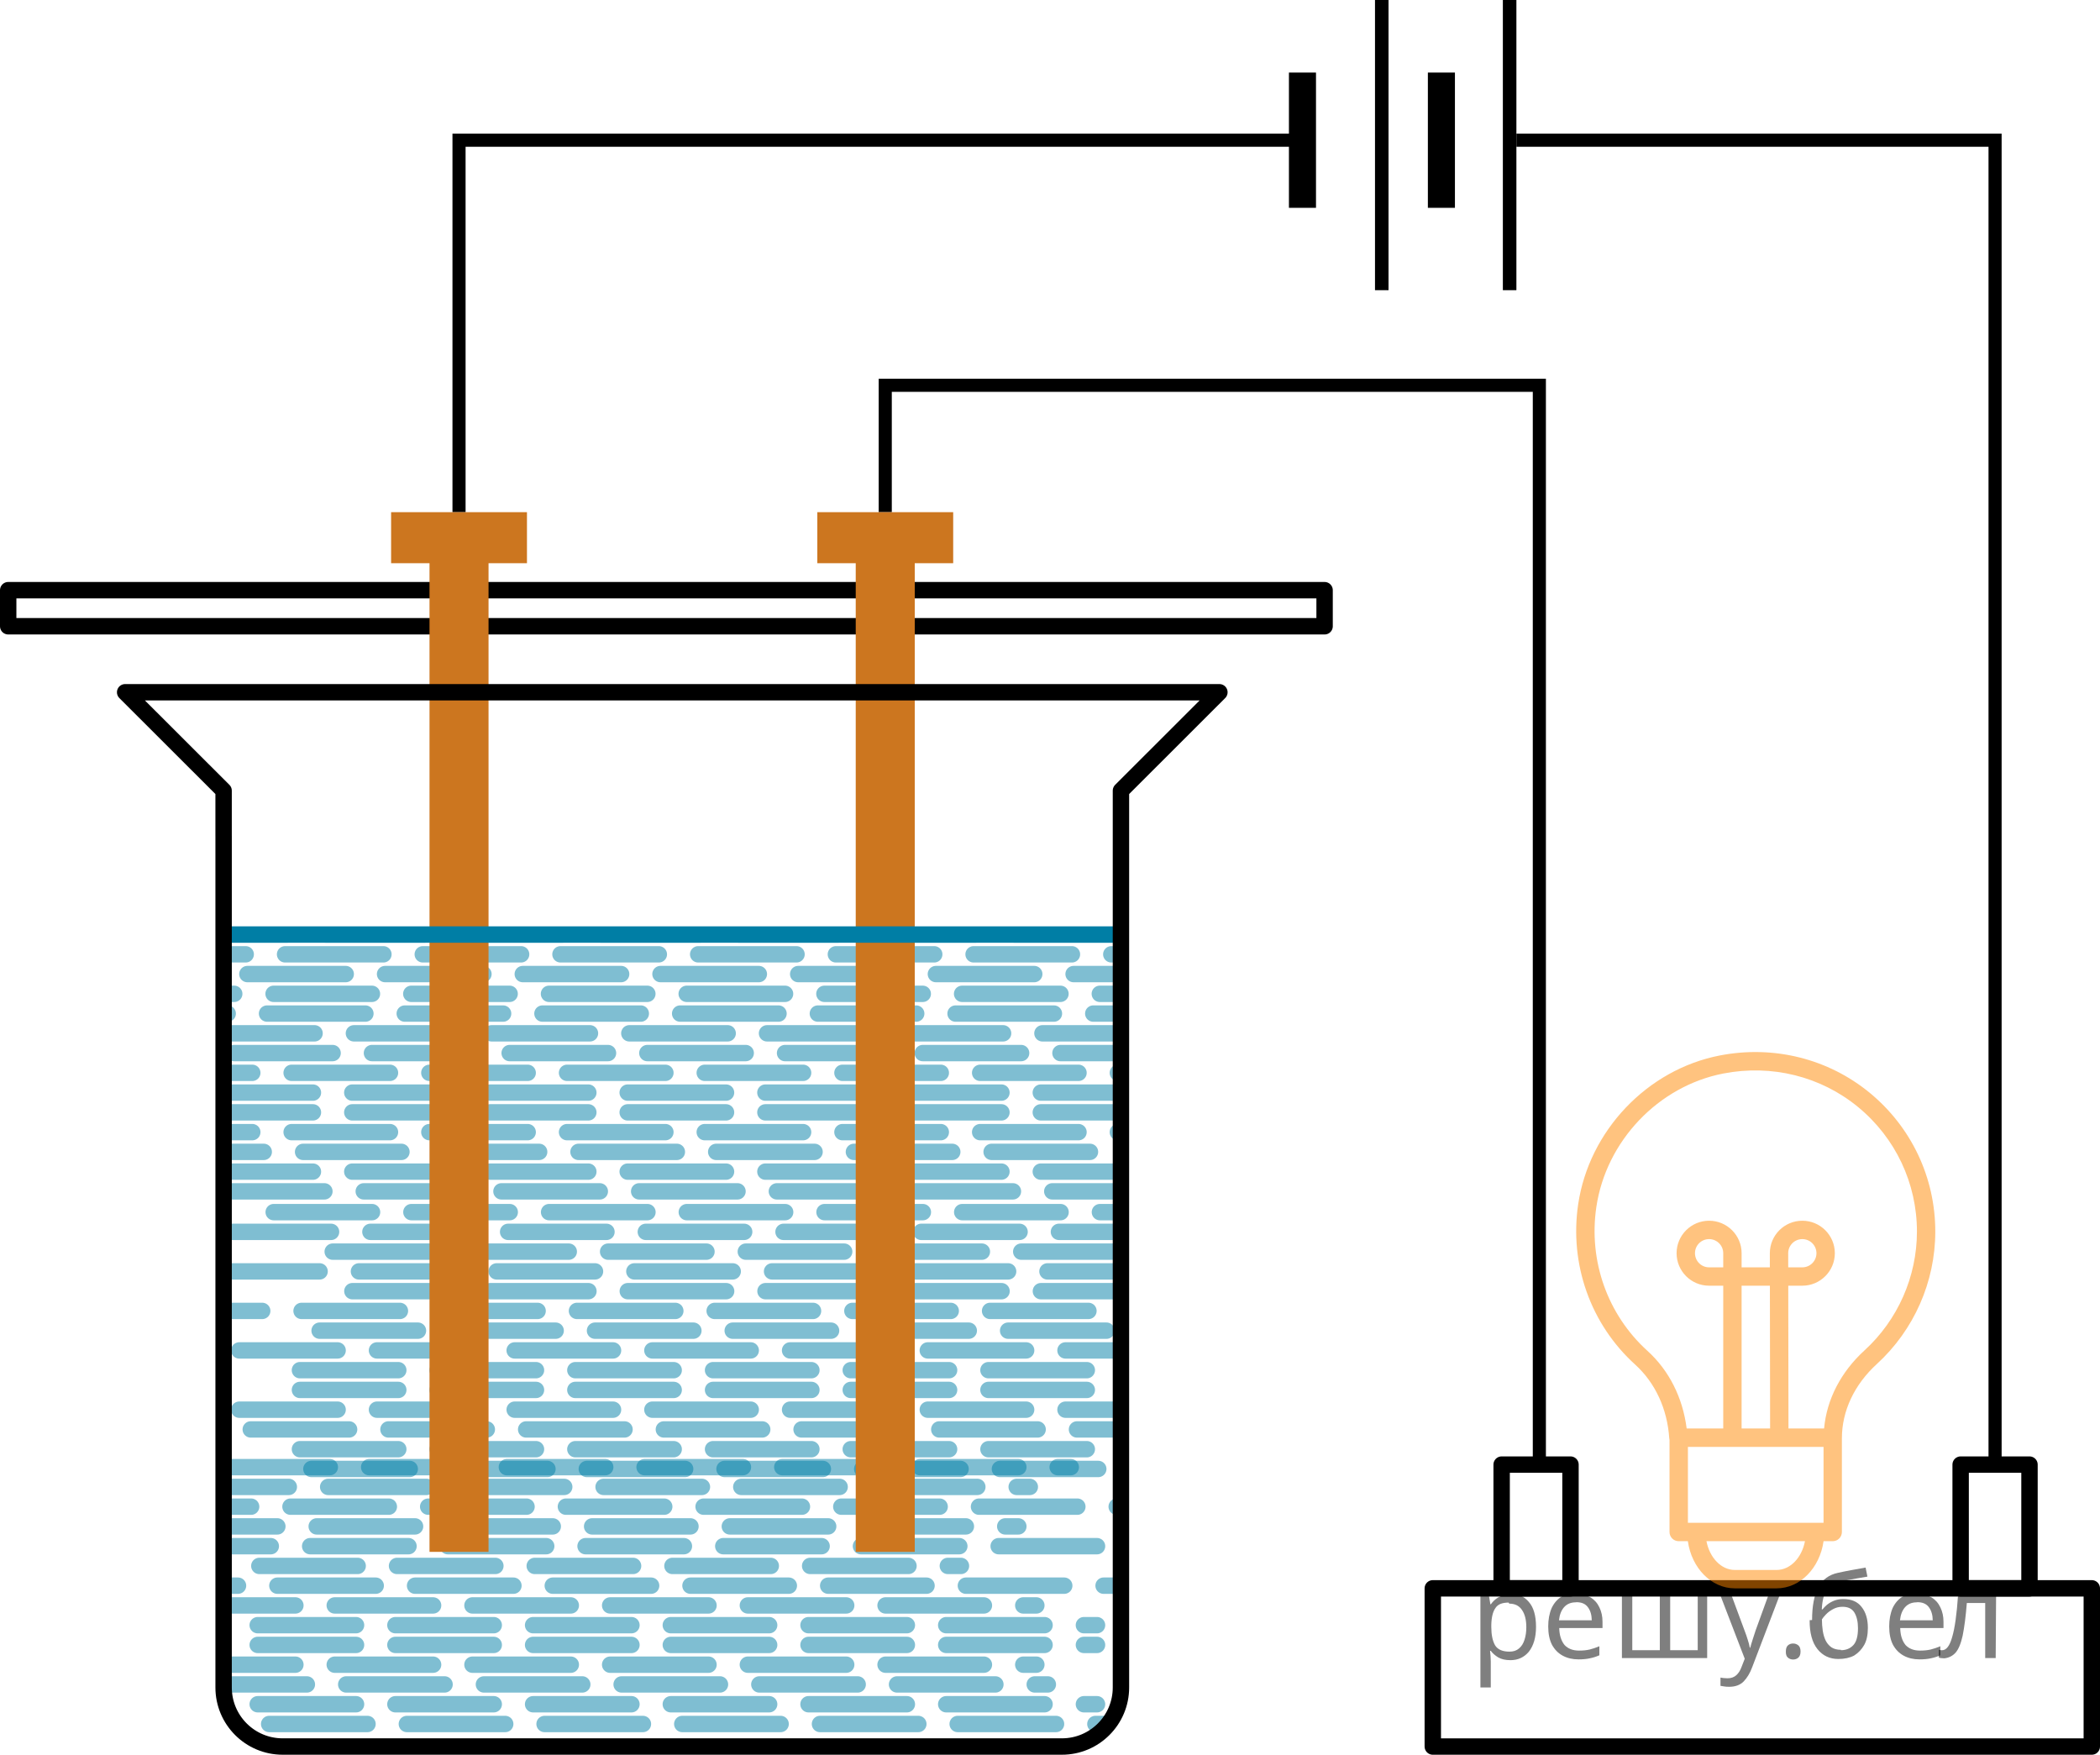 <?xml version="1.0" encoding="utf-8"?>
<!-- Generator: Adobe Illustrator 16.0.0, SVG Export Plug-In . SVG Version: 6.00 Build 0)  -->
<!DOCTYPE svg PUBLIC "-//W3C//DTD SVG 1.1//EN" "http://www.w3.org/Graphics/SVG/1.1/DTD/svg11.dtd">
<svg version="1.1" id="Слой_1" xmlns="http://www.w3.org/2000/svg" xmlns:xlink="http://www.w3.org/1999/xlink" x="0px" y="0px"
	 width="160.126px" height="133.78px" viewBox="-219.372 402.889 160.126 133.78"
	 enable-background="new -219.372 402.889 160.126 133.78" xml:space="preserve">
<rect x="-218.747" y="447.884" fill="none" stroke="#000000" stroke-width="1.25" stroke-linecap="round" stroke-linejoin="round" stroke-miterlimit="10" width="100.376" height="2.752"/>
<polyline fill="none" stroke="#000000" stroke-miterlimit="10" points="-184.371,441.937 -184.371,413.578 -120.058,413.578 "/>
<rect x="-110.121" y="523.984" fill="none" stroke="#000000" stroke-width="1.25" stroke-linecap="round" stroke-linejoin="round" stroke-miterlimit="10" width="50.25" height="12.061"/>
<rect x="-104.871" y="514.55" fill="none" stroke="#000000" stroke-width="1.25" stroke-linecap="round" stroke-linejoin="round" stroke-miterlimit="10" width="5.25" height="9.434"/>
<rect x="-69.872" y="514.55" fill="none" stroke="#000000" stroke-width="1.25" stroke-linecap="round" stroke-linejoin="round" stroke-miterlimit="10" width="5.25" height="9.434"/>
<polyline fill="none" stroke="#000000" stroke-miterlimit="10" points="-151.872,441.937 -151.872,432.263 -101.996,432.263 
	-101.996,514.55 "/>
<polyline fill="none" stroke="#000000" stroke-miterlimit="10" points="-103.746,413.578 -67.247,413.578 -67.247,514.55 "/>
<path opacity="0.5" fill="#FF8800" enable-background="new    " d="M-76.793,486.214c-3.171-2.613-7.344-3.654-11.45-2.854
	c-5.527,1.074-9.964,5.738-10.793,11.346c-0.675,4.572,0.948,9.141,4.345,12.217c1.532,1.389,2.455,3.385,2.601,5.625
	c0.003,0.039,0.01,0.08,0.02,0.117v7.025c0,0.387,0.312,0.699,0.7,0.699h0.698c0.284,2.037,1.781,3.596,3.583,3.596h3.18
	c1.803,0,3.299-1.559,3.584-3.596h0.698c0.387,0,0.7-0.313,0.7-0.699v-7.137c0-0.004,0-0.004,0-0.006
	c0-2.086,0.947-4.096,2.666-5.666c2.832-2.59,4.455-6.268,4.455-10.096C-71.803,492.679-73.623,488.828-76.793,486.214z
	 M-87.975,499.511h-1.078c-0.594,0-1.076-0.482-1.076-1.078s0.482-1.074,1.076-1.074c0.594,0,1.078,0.479,1.078,1.074V499.511z
	 M-83.021,498.433c0-0.596,0.483-1.074,1.078-1.074c0.594,0,1.076,0.479,1.076,1.074c0,0.594-0.482,1.078-1.076,1.078h-1.076
	L-83.021,498.433z M-83.442,513.199h3.116v5.789h-0.643c0,0-0.001-0.002-0.004-0.002c-0.001,0-0.001,0.002-0.004,0.002h-9.042
	c-0.001,0-0.003-0.002-0.004-0.002s-0.003,0.002-0.004,0.002h-0.64v-5.789h6.71 M-86.574,511.796v-10.885h2.157l0.016,10.885
	H-86.574z M-83.908,522.583h-3.18c-1.045,0-1.923-0.936-2.166-2.195h7.512C-81.983,521.648-82.861,522.583-83.908,522.583z
	 M-77.205,505.845c-1.808,1.652-2.878,3.742-3.079,5.949H-83l-0.016-10.883h1.073c1.366,0,2.478-1.111,2.478-2.477
	c0-1.367-1.111-2.477-2.478-2.477c-1.368,0-2.478,1.109-2.478,2.477l0.001,1.076h-2.154v-1.076c0-1.367-1.111-2.477-2.479-2.477
	c-1.366,0-2.479,1.109-2.479,2.477s1.112,2.477,2.479,2.477h1.078v10.883h-2.789c-0.297-2.338-1.338-4.42-2.986-5.912
	c-3.049-2.762-4.508-6.863-3.9-10.973c0.743-5.025,4.721-9.209,9.675-10.174c3.693-0.719,7.444,0.215,10.29,2.561
	c2.847,2.344,4.48,5.805,4.48,9.49C-73.206,500.22-74.662,503.523-77.205,505.845z"/>
<rect x="-121.09" y="408.421" width="2.063" height="10.313"/>
<rect x="-110.496" y="408.421" width="2.063" height="10.313"/>
<rect x="-104.778" y="402.889" width="1.032" height="22.124"/>
<rect x="-114.528" y="402.889" width="1.032" height="22.124"/>
<g>
	<g>
		<g>
			<g>
				<defs>
					<path id="SVGID_1_" d="M-133.899,474.138v57.406c0,2.484-2.014,4.5-4.5,4.5h-59.422c-2.486,0-4.5-2.016-4.5-4.5v-57.406"/>
				</defs>
				<clipPath id="SVGID_2_">
					<use xlink:href="#SVGID_1_"  overflow="visible"/>
				</clipPath>
				<g opacity="0.5" clip-path="url(#SVGID_2_)">
					
						<line fill="none" stroke="#007EA5" stroke-width="1.25" stroke-linecap="round" stroke-linejoin="round" stroke-miterlimit="10" stroke-dasharray="7.5,3" x1="-243.723" y1="514.744" x2="-137.724" y2="514.744"/>
					
						<line fill="none" stroke="#007EA5" stroke-width="1.25" stroke-linecap="round" stroke-linejoin="round" stroke-miterlimit="10" stroke-dasharray="7.5,3" x1="-246.849" y1="516.251" x2="-140.848" y2="516.251"/>
					
						<line fill="none" stroke="#007EA5" stroke-width="1.25" stroke-linecap="round" stroke-linejoin="round" stroke-miterlimit="10" stroke-dasharray="7.5,3" x1="-239.223" y1="517.757" x2="-133.224" y2="517.757"/>
					
						<line fill="none" stroke="#007EA5" stroke-width="1.25" stroke-linecap="round" stroke-linejoin="round" stroke-miterlimit="10" stroke-dasharray="7.5,3" x1="-247.723" y1="519.261" x2="-141.723" y2="519.261"/>
					
						<line fill="none" stroke="#007EA5" stroke-width="1.25" stroke-linecap="round" stroke-linejoin="round" stroke-miterlimit="10" stroke-dasharray="7.5,3" x1="-237.723" y1="520.769" x2="-131.724" y2="520.769"/>
					
						<line fill="none" stroke="#007EA5" stroke-width="1.25" stroke-linecap="round" stroke-linejoin="round" stroke-miterlimit="10" stroke-dasharray="7.5,3" x1="-252.099" y1="522.275" x2="-146.098" y2="522.275"/>
					
						<line fill="none" stroke="#007EA5" stroke-width="1.25" stroke-linecap="round" stroke-linejoin="round" stroke-miterlimit="10" stroke-dasharray="7.5,3" x1="-240.223" y1="523.781" x2="-134.223" y2="523.781"/>
					
						<line fill="none" stroke="#007EA5" stroke-width="1.25" stroke-linecap="round" stroke-linejoin="round" stroke-miterlimit="10" stroke-dasharray="7.5,3" x1="-246.348" y1="525.287" x2="-140.349" y2="525.287"/>
					
						<line fill="none" stroke="#007EA5" stroke-width="1.25" stroke-linecap="round" stroke-linejoin="round" stroke-miterlimit="10" stroke-dasharray="7.5,3" x1="-241.723" y1="526.792" x2="-135.723" y2="526.792"/>
					
						<line fill="none" stroke="#007EA5" stroke-width="1.25" stroke-linecap="round" stroke-linejoin="round" stroke-miterlimit="10" stroke-dasharray="7.5,3" x1="-241.723" y1="528.298" x2="-135.723" y2="528.298"/>
					
						<line fill="none" stroke="#007EA5" stroke-width="1.25" stroke-linecap="round" stroke-linejoin="round" stroke-miterlimit="10" stroke-dasharray="7.5,3" x1="-246.348" y1="529.804" x2="-140.349" y2="529.804"/>
					
						<line fill="none" stroke="#007EA5" stroke-width="1.25" stroke-linecap="round" stroke-linejoin="round" stroke-miterlimit="10" stroke-dasharray="7.5,3" x1="-245.473" y1="531.31" x2="-139.473" y2="531.31"/>
					
						<line fill="none" stroke="#007EA5" stroke-width="1.25" stroke-linecap="round" stroke-linejoin="round" stroke-miterlimit="10" stroke-dasharray="7.5,3" x1="-241.723" y1="532.82" x2="-135.723" y2="532.82"/>
					
						<line fill="none" stroke="#007EA5" stroke-width="1.25" stroke-linecap="round" stroke-linejoin="round" stroke-miterlimit="10" stroke-dasharray="7.5,3" x1="-240.849" y1="534.326" x2="-134.848" y2="534.326"/>
				</g>
			</g>
		</g>
	</g>
	<g>
		<g>
			<g>
				<defs>
					<path id="SVGID_3_" d="M-133.899,474.138v57.406c0,2.484-2.014,4.5-4.5,4.5h-59.422c-2.486,0-4.5-2.016-4.5-4.5v-57.406"/>
				</defs>
				<clipPath id="SVGID_4_">
					<use xlink:href="#SVGID_3_"  overflow="visible"/>
				</clipPath>
				<g opacity="0.5" clip-path="url(#SVGID_4_)">
					
						<line fill="none" stroke="#007EA5" stroke-width="1.25" stroke-linecap="round" stroke-linejoin="round" stroke-miterlimit="10" stroke-dasharray="7.5,3" x1="-198.503" y1="495.302" x2="-92.503" y2="495.302"/>
					
						<line fill="none" stroke="#007EA5" stroke-width="1.25" stroke-linecap="round" stroke-linejoin="round" stroke-miterlimit="10" stroke-dasharray="7.5,3" x1="-201.628" y1="496.806" x2="-95.629" y2="496.806"/>
					
						<line fill="none" stroke="#007EA5" stroke-width="1.25" stroke-linecap="round" stroke-linejoin="round" stroke-miterlimit="10" stroke-dasharray="7.5,3" x1="-194.003" y1="498.314" x2="-88.003" y2="498.314"/>
					
						<line fill="none" stroke="#007EA5" stroke-width="1.25" stroke-linecap="round" stroke-linejoin="round" stroke-miterlimit="10" stroke-dasharray="7.5,3" x1="-202.502" y1="499.82" x2="-96.503" y2="499.82"/>
					
						<line fill="none" stroke="#007EA5" stroke-width="1.25" stroke-linecap="round" stroke-linejoin="round" stroke-miterlimit="10" stroke-dasharray="7.5,3" x1="-192.503" y1="501.328" x2="-86.503" y2="501.328"/>
					
						<line fill="none" stroke="#007EA5" stroke-width="1.25" stroke-linecap="round" stroke-linejoin="round" stroke-miterlimit="10" stroke-dasharray="7.5,3" x1="-206.878" y1="502.833" x2="-100.879" y2="502.833"/>
					
						<line fill="none" stroke="#007EA5" stroke-width="1.25" stroke-linecap="round" stroke-linejoin="round" stroke-miterlimit="10" stroke-dasharray="7.5,3" x1="-195.002" y1="504.339" x2="-89.003" y2="504.339"/>
					
						<line fill="none" stroke="#007EA5" stroke-width="1.25" stroke-linecap="round" stroke-linejoin="round" stroke-miterlimit="10" stroke-dasharray="7.5,3" x1="-201.128" y1="505.845" x2="-95.128" y2="505.845"/>
					
						<line fill="none" stroke="#007EA5" stroke-width="1.25" stroke-linecap="round" stroke-linejoin="round" stroke-miterlimit="10" stroke-dasharray="7.5,3" x1="-196.502" y1="507.351" x2="-90.503" y2="507.351"/>
					
						<line fill="none" stroke="#007EA5" stroke-width="1.25" stroke-linecap="round" stroke-linejoin="round" stroke-miterlimit="10" stroke-dasharray="7.5,3" x1="-196.502" y1="508.857" x2="-90.503" y2="508.857"/>
					
						<line fill="none" stroke="#007EA5" stroke-width="1.25" stroke-linecap="round" stroke-linejoin="round" stroke-miterlimit="10" stroke-dasharray="7.5,3" x1="-201.128" y1="510.363" x2="-95.128" y2="510.363"/>
					
						<line fill="none" stroke="#007EA5" stroke-width="1.25" stroke-linecap="round" stroke-linejoin="round" stroke-miterlimit="10" stroke-dasharray="7.5,3" x1="-200.252" y1="511.869" x2="-94.253" y2="511.869"/>
					
						<line fill="none" stroke="#007EA5" stroke-width="1.25" stroke-linecap="round" stroke-linejoin="round" stroke-miterlimit="10" stroke-dasharray="7.5,3" x1="-196.502" y1="513.376" x2="-90.503" y2="513.376"/>
					
						<line fill="none" stroke="#007EA5" stroke-width="1.25" stroke-linecap="round" stroke-linejoin="round" stroke-miterlimit="10" stroke-dasharray="7.5,3" x1="-195.628" y1="514.882" x2="-89.629" y2="514.882"/>
				</g>
			</g>
		</g>
	</g>
	<g>
		<g>
			<g>
				<defs>
					<path id="SVGID_5_" d="M-133.899,474.138v57.406c0,2.484-2.014,4.5-4.5,4.5h-59.422c-2.486,0-4.5-2.016-4.5-4.5v-57.406"/>
				</defs>
				<clipPath id="SVGID_6_">
					<use xlink:href="#SVGID_5_"  overflow="visible"/>
				</clipPath>
				<g opacity="0.5" clip-path="url(#SVGID_6_)">
					
						<line fill="none" stroke="#007EA5" stroke-width="1.25" stroke-linecap="round" stroke-linejoin="round" stroke-miterlimit="10" stroke-dasharray="7.5,3" x1="-226.01" y1="474.138" x2="-120.011" y2="474.138"/>
					
						<line fill="none" stroke="#007EA5" stroke-width="1.25" stroke-linecap="round" stroke-linejoin="round" stroke-miterlimit="10" stroke-dasharray="7.5,3" x1="-229.136" y1="475.646" x2="-123.136" y2="475.646"/>
					
						<line fill="none" stroke="#007EA5" stroke-width="1.25" stroke-linecap="round" stroke-linejoin="round" stroke-miterlimit="10" stroke-dasharray="7.5,3" x1="-221.51" y1="477.152" x2="-115.511" y2="477.152"/>
					
						<line fill="none" stroke="#007EA5" stroke-width="1.25" stroke-linecap="round" stroke-linejoin="round" stroke-miterlimit="10" stroke-dasharray="7.5,3" x1="-230.011" y1="478.658" x2="-124.01" y2="478.658"/>
					
						<line fill="none" stroke="#007EA5" stroke-width="1.25" stroke-linecap="round" stroke-linejoin="round" stroke-miterlimit="10" stroke-dasharray="7.5,3" x1="-220.01" y1="480.164" x2="-114.011" y2="480.164"/>
					
						<line fill="none" stroke="#007EA5" stroke-width="1.25" stroke-linecap="round" stroke-linejoin="round" stroke-miterlimit="10" stroke-dasharray="7.5,3" x1="-234.386" y1="481.669" x2="-128.386" y2="481.669"/>
					
						<line fill="none" stroke="#007EA5" stroke-width="1.25" stroke-linecap="round" stroke-linejoin="round" stroke-miterlimit="10" stroke-dasharray="7.5,3" x1="-222.511" y1="483.175" x2="-116.51" y2="483.175"/>
					
						<line fill="none" stroke="#007EA5" stroke-width="1.25" stroke-linecap="round" stroke-linejoin="round" stroke-miterlimit="10" stroke-dasharray="7.5,3" x1="-228.635" y1="484.681" x2="-122.636" y2="484.681"/>
					
						<line fill="none" stroke="#007EA5" stroke-width="1.25" stroke-linecap="round" stroke-linejoin="round" stroke-miterlimit="10" stroke-dasharray="7.5,3" x1="-224.011" y1="486.189" x2="-118.01" y2="486.189"/>
					
						<line fill="none" stroke="#007EA5" stroke-width="1.25" stroke-linecap="round" stroke-linejoin="round" stroke-miterlimit="10" stroke-dasharray="7.5,3" x1="-224.011" y1="487.695" x2="-118.01" y2="487.695"/>
					
						<line fill="none" stroke="#007EA5" stroke-width="1.25" stroke-linecap="round" stroke-linejoin="round" stroke-miterlimit="10" stroke-dasharray="7.5,3" x1="-228.635" y1="489.203" x2="-122.636" y2="489.203"/>
					
						<line fill="none" stroke="#007EA5" stroke-width="1.25" stroke-linecap="round" stroke-linejoin="round" stroke-miterlimit="10" stroke-dasharray="7.5,3" x1="-227.761" y1="490.708" x2="-121.76" y2="490.708"/>
					
						<line fill="none" stroke="#007EA5" stroke-width="1.25" stroke-linecap="round" stroke-linejoin="round" stroke-miterlimit="10" stroke-dasharray="7.5,3" x1="-224.011" y1="492.214" x2="-118.01" y2="492.214"/>
					
						<line fill="none" stroke="#007EA5" stroke-width="1.25" stroke-linecap="round" stroke-linejoin="round" stroke-miterlimit="10" stroke-dasharray="7.5,3" x1="-223.136" y1="493.718" x2="-117.136" y2="493.718"/>
				</g>
			</g>
		</g>
	</g>
</g>
<polygon fill="#CC761F" points="-186.621,445.828 -186.621,521.203 -182.121,521.203 -182.121,445.828 -179.191,445.828 
	-179.191,441.937 -189.55,441.937 -189.55,445.828 "/>
<polygon fill="#CC761F" points="-154.122,445.828 -154.122,521.203 -149.622,521.203 -149.622,445.828 -146.691,445.828 
	-146.691,441.937 -157.051,441.937 -157.051,445.828 "/>
<line fill="none" stroke="#007EA5" stroke-width="1.25" stroke-miterlimit="10" x1="-202.321" y1="474.138" x2="-133.899" y2="474.138"/>
<path fill="none" stroke="#000000" stroke-width="1.25" stroke-linecap="round" stroke-linejoin="round" stroke-miterlimit="10" d="
	M-202.321,466.638v64.906c0,2.484,2.014,4.5,4.5,4.5h59.422c2.486,0,4.5-2.016,4.5-4.5v-64.906v-3.471l7.507-7.5h-83.438l7.508,7.5
	v3.471H-202.321z"/>
<g fill-opacity=".5"><path d="m-104.2 524.4q0.89 0 1.4 0.62 0.55 0.62 0.55 1.9 0 1.2-0.55 1.9-0.54 0.64-1.4 0.64-0.56 0-0.93-0.21-0.36-0.22-0.57-0.5h-0.054q0.018 0.15 0.036 0.39t0.018 0.4v2h-0.79v-7h0.65l0.11 0.66h0.036q0.22-0.32 0.57-0.53t0.94-0.22zm-0.14 0.67q-0.74 0-1 0.41-0.3 0.41-0.32 1.3v0.15q0 0.89 0.29 1.4 0.3 0.48 1.1 0.48 0.44 0 0.72-0.24 0.29-0.24 0.42-0.66 0.14-0.42 0.14-0.96 0-0.83-0.32-1.3-0.32-0.5-0.98-0.5z"/><path d="m-99.2 524.4q0.62 0 1.1 0.27 0.45 0.27 0.68 0.76 0.24 0.49 0.24 1.1v0.48h-3.3q0.018 0.82 0.41 1.3 0.4 0.42 1.1 0.42 0.46 0 0.81-0.081 0.36-0.09 0.74-0.25v0.69q-0.37 0.16-0.73 0.23-0.36 0.081-0.86 0.081-0.68 0-1.2-0.28-0.52-0.28-0.82-0.83-0.29-0.56-0.29-1.4 0-0.79 0.26-1.4 0.27-0.57 0.75-0.87 0.49-0.31 1.1-0.31zm-9e-3 0.65q-0.57 0-0.9 0.37-0.32 0.36-0.39 1h2.5q-9e-3 -0.61-0.29-0.99-0.28-0.39-0.88-0.39z"/><path d="m-89.2 524.5v4.8h-6.5v-4.8h0.79v4.2h2.1v-4.2h0.79v4.2h2.1v-4.2z"/><path d="m-88.2 524.5h0.85l1 2.7q0.14 0.36 0.24 0.69 0.11 0.32 0.16 0.62h0.036q0.054-0.22 0.17-0.58 0.12-0.37 0.24-0.74l0.98-2.7h0.86l-2.1 5.5q-0.25 0.68-0.66 1.1-0.4 0.4-1.1 0.4-0.22 0-0.38-0.027-0.16-0.018-0.28-0.045v-0.63q0.099 0.018 0.23 0.036 0.14 0.018 0.3 0.018 0.41 0 0.67-0.23 0.26-0.23 0.4-0.62l0.25-0.64z"/><path d="m-83.2 528.8q0-0.33 0.16-0.47t0.39-0.14q0.23 0 0.4 0.14 0.17 0.14 0.17 0.47 0 0.32-0.17 0.47-0.16 0.14-0.4 0.14-0.22 0-0.39-0.14t-0.16-0.47z"/><path d="m-81.2 526.4q0-1.6 0.48-2.5 0.48-0.89 1.5-1.1 0.58-0.13 1.1-0.22t1-0.18l0.14 0.69q-0.32 0.045-0.71 0.12-0.4 0.063-0.78 0.14-0.39 0.063-0.67 0.13-0.58 0.13-0.93 0.61-0.34 0.48-0.39 1.5h0.054q0.13-0.17 0.34-0.35 0.22-0.18 0.53-0.31 0.32-0.13 0.71-0.13 0.94 0 1.4 0.6 0.48 0.6 0.48 1.6 0 0.8-0.28 1.3t-0.77 0.81q-0.5 0.26-1.2 0.26-1 0-1.6-0.76t-0.59-2.2zm2.2 2.3q0.58 0 0.94-0.38t0.36-1.3q0-0.74-0.28-1.2-0.27-0.43-0.9-0.43-0.4 0-0.72 0.18-0.32 0.17-0.54 0.4t-0.31 0.38q0 0.44 0.063 0.86t0.22 0.75q0.16 0.32 0.44 0.52 0.29 0.19 0.72 0.19z"/><path d="m-73.2 524.4q0.62 0 1.1 0.27 0.45 0.27 0.68 0.76 0.24 0.49 0.24 1.1v0.48h-3.3q0.018 0.82 0.41 1.3 0.4 0.42 1.1 0.42 0.46 0 0.81-0.081 0.36-0.09 0.74-0.25v0.69q-0.37 0.16-0.73 0.23-0.36 0.081-0.86 0.081-0.68 0-1.2-0.28-0.52-0.28-0.82-0.83-0.29-0.56-0.29-1.4 0-0.79 0.26-1.4 0.27-0.57 0.75-0.87 0.49-0.31 1.1-0.31zm-9e-3 0.65q-0.57 0-0.9 0.37-0.32 0.36-0.39 1h2.5q-9e-3 -0.61-0.29-0.99-0.28-0.39-0.88-0.39z"/><path d="m-67.2 529.3h-0.8v-4.2h-1.4q-0.12 1.5-0.32 2.5-0.21 0.93-0.55 1.3t-0.86 0.42q-0.12 0-0.23-0.018-0.11-9e-3 -0.18-0.045v-0.59q0.054 0.018 0.12 0.027t0.13 9e-3q0.49 0 0.77-1 0.3-1 0.45-3.2h2.9z"/></g></svg>

<!--File created and owned by https://sdamgia.ru. Copying is prohibited. All rights reserved.-->
